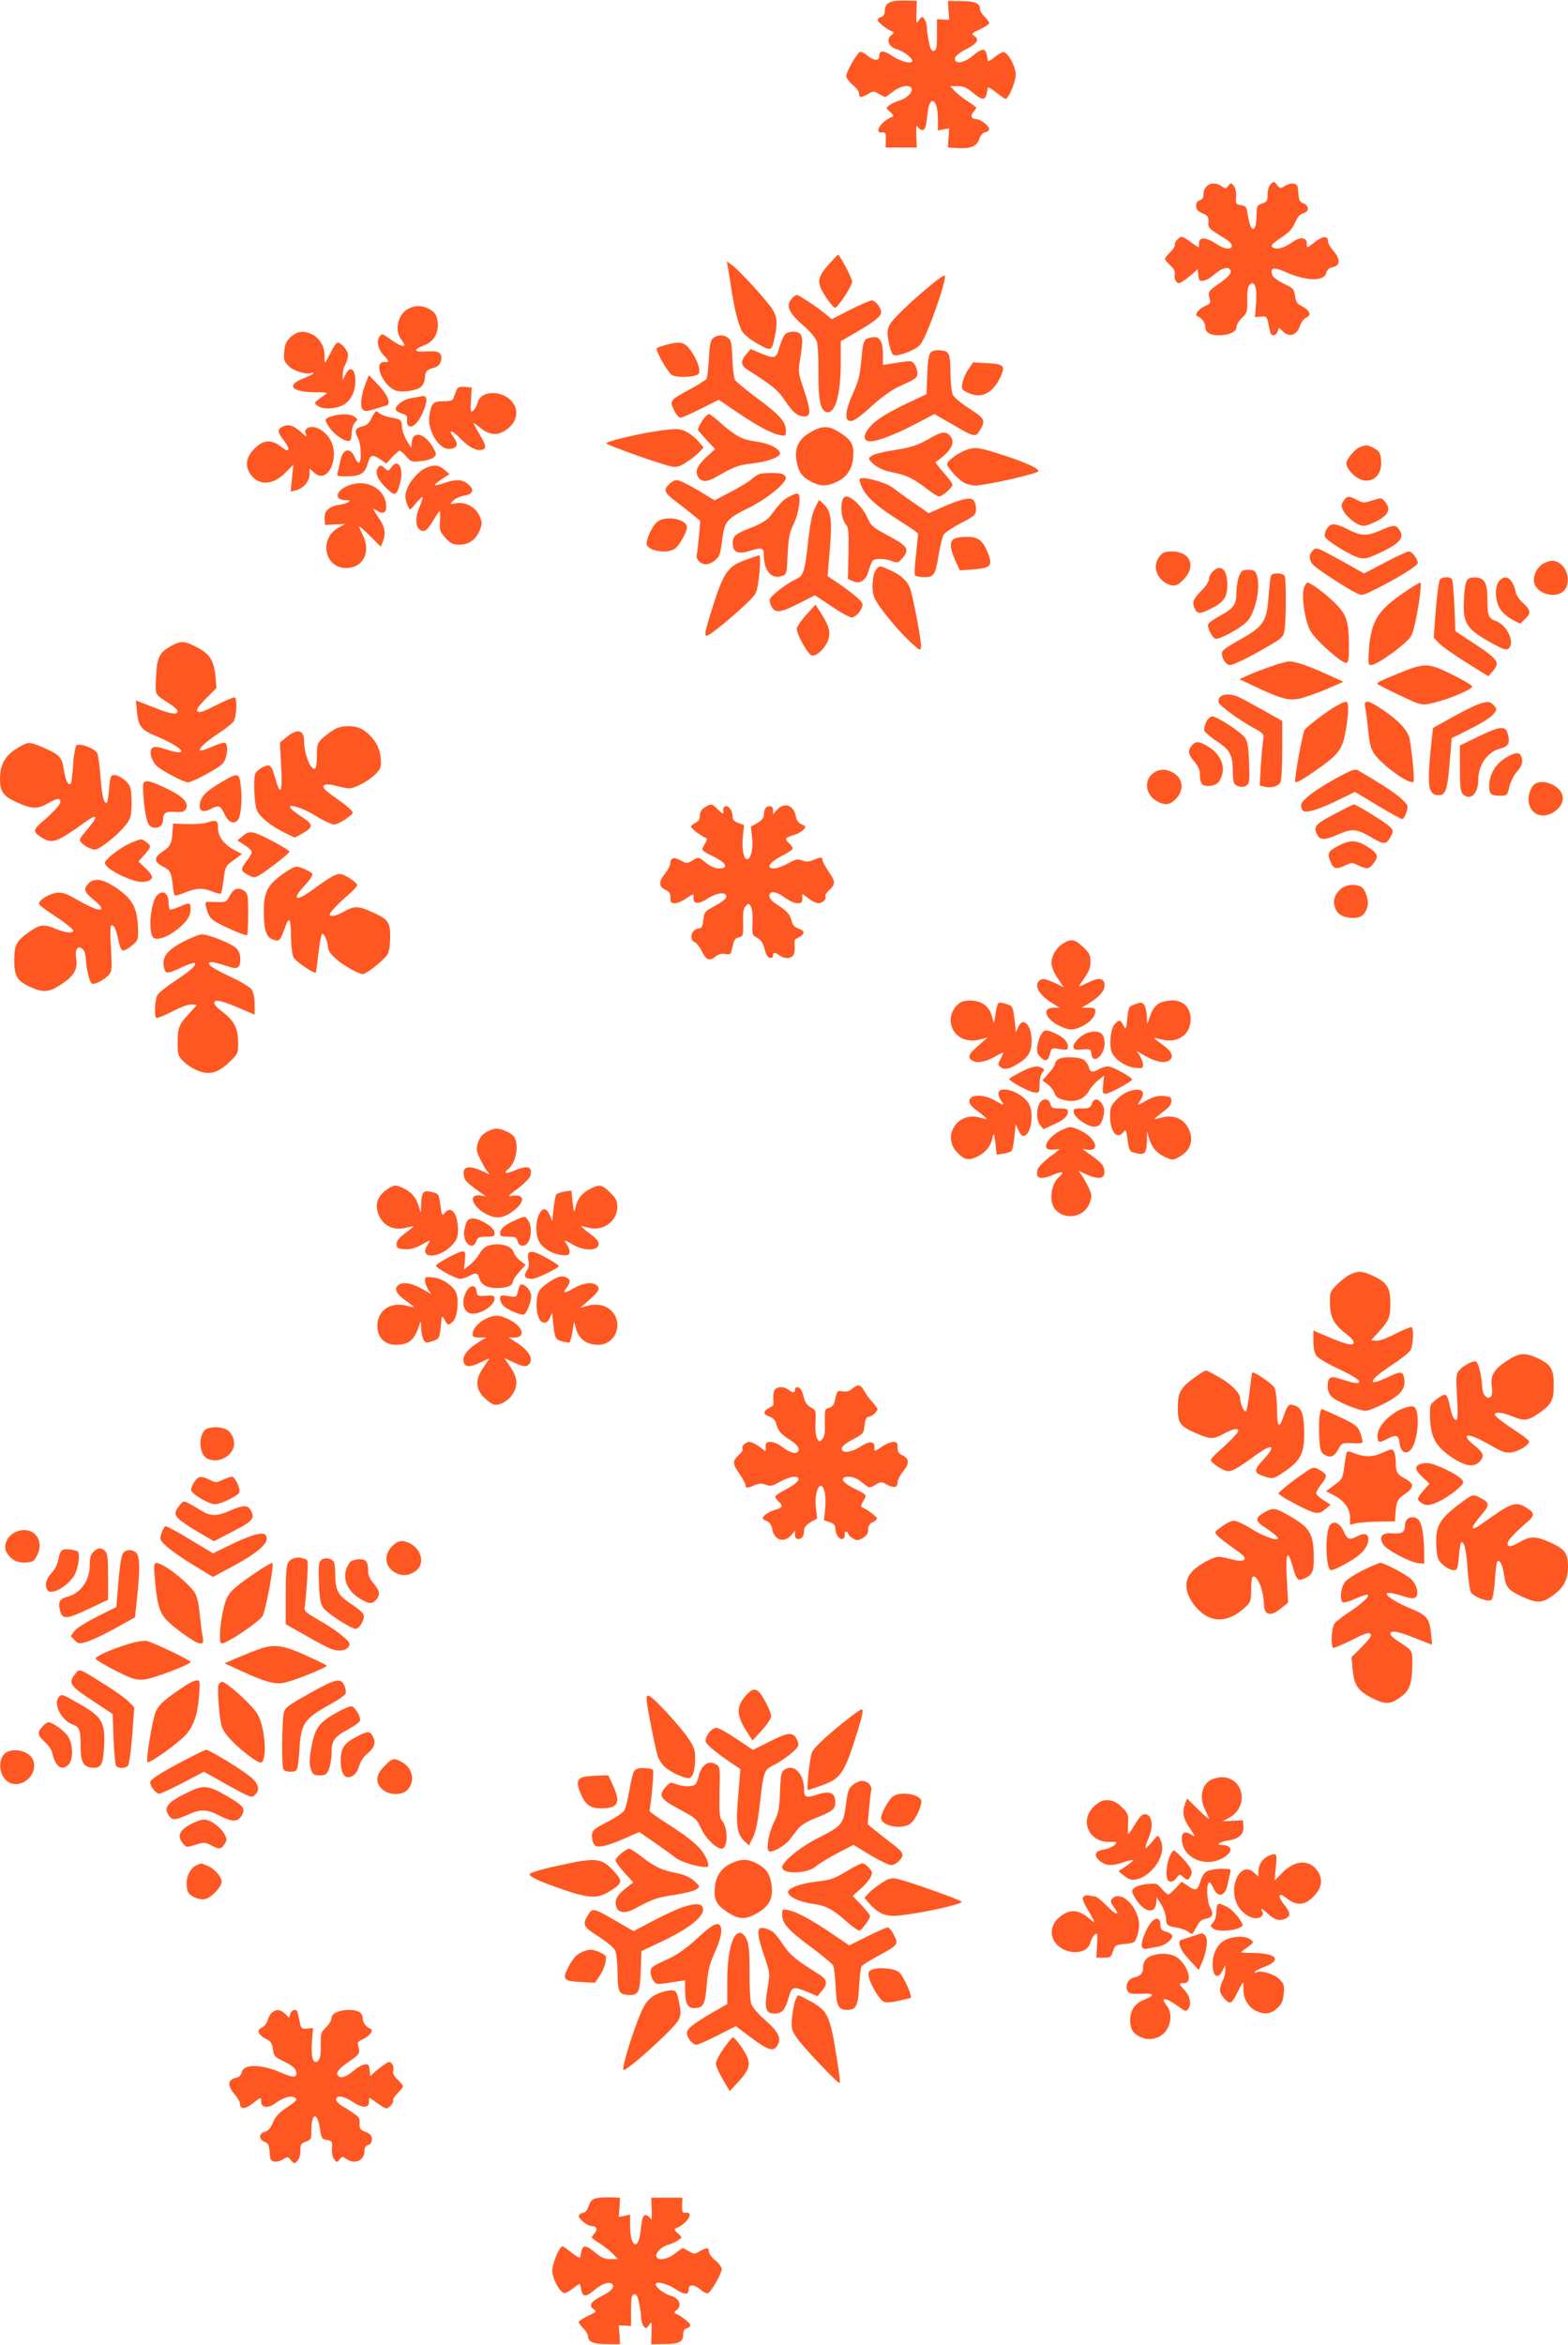 <?xml version="1.0" standalone="no"?>
<!DOCTYPE svg PUBLIC "-//W3C//DTD SVG 20010904//EN"
 "http://www.w3.org/TR/2001/REC-SVG-20010904/DTD/svg10.dtd">
<svg version="1.0" xmlns="http://www.w3.org/2000/svg"
 width="856pt" height="1280pt" viewBox="0 0 856 1280"
 preserveAspectRatio="xMidYMid meet">
<g transform="translate(0,1280) scale(0.1,-0.1)"
fill="#ff5722" stroke="none">
<path d="M4875 12793 c-32 -8 -45 -24 -45 -53 0 -20 -6 -29 -21 -33 -12 -3
-19 -12 -17 -19 4 -13 56 -52 81 -61 8 -3 6 -10 -7 -19 -31 -24 -14 -65 30
-77 36 -10 84 -46 84 -63 0 -20 -62 -5 -108 26 -50 33 -72 33 -72 -1 0 -26
-30 -25 -61 1 -17 15 -37 25 -43 23 -17 -5 -76 -108 -76 -132 0 -11 16 -32 35
-48 19 -15 35 -37 35 -47 0 -25 10 -25 49 -3 29 17 32 17 60 0 16 -9 31 -17
34 -17 2 0 21 14 42 30 38 30 88 40 100 20 12 -19 -22 -56 -62 -68 -21 -6 -47
-18 -58 -27 -20 -15 -20 -15 5 -36 16 -14 20 -23 13 -26 -60 -21 -107 -91 -57
-86 18 2 21 -3 20 -40 l-1 -42 85 0 85 0 -3 65 c-1 49 0 61 8 48 6 -10 17 -18
25 -18 16 0 20 15 29 95 12 102 56 76 56 -33 l0 -64 31 6 31 6 -4 -53 -3 -52
47 -3 c76 -5 111 9 124 49 8 22 19 35 33 37 11 2 21 10 21 17 0 18 -48 55 -71
55 -26 0 -33 19 -15 39 9 10 16 20 16 23 0 2 -21 19 -47 35 -27 17 -59 43 -72
57 l-24 26 40 0 c32 0 50 -8 83 -35 50 -42 68 -44 76 -7 3 15 6 30 7 34 1 4
22 -8 46 -27 24 -19 47 -35 50 -35 17 0 56 94 56 133 -1 43 -36 111 -63 122
-8 3 -30 -9 -50 -25 -20 -17 -38 -27 -39 -23 0 5 -4 20 -7 36 -8 36 -26 34
-76 -8 -41 -34 -83 -45 -95 -25 -10 16 13 39 66 65 54 28 66 49 39 68 -19 13
-17 15 30 37 28 13 50 28 50 34 0 6 -12 22 -25 35 -14 13 -25 31 -25 41 0 32
-28 44 -103 44 l-72 1 3 -52 4 -51 -34 1 -33 2 0 -85 c0 -71 -3 -85 -17 -88
-12 -2 -19 9 -27 48 -6 28 -11 63 -11 79 0 15 -6 35 -13 46 -13 17 -15 17 -30
-5 -15 -22 -16 -20 -14 41 l2 64 -55 2 c-30 0 -64 -1 -75 -4z"/>
<path d="M6937 11795 c-10 -10 -17 -32 -17 -56 0 -35 -3 -41 -30 -50 -28 -10
-30 -14 -30 -62 0 -98 -32 -103 -47 -7 -7 51 -10 55 -38 60 -28 5 -30 8 -27
45 2 25 -3 48 -12 60 -16 19 -16 19 -30 1 -14 -17 -16 -17 -38 -2 -46 32 -98
8 -98 -46 0 -17 -7 -27 -20 -31 -13 -3 -20 -14 -20 -31 0 -20 8 -29 34 -40 30
-12 34 -19 33 -47 -2 -34 -1 -35 95 -94 18 -11 33 -27 33 -35 0 -26 -39 -22
-87 10 -55 37 -93 37 -92 3 0 -13 -1 -23 -2 -23 -2 0 -24 14 -48 32 -45 31
-46 31 -66 13 -11 -10 -19 -24 -16 -31 2 -6 -9 -24 -25 -40 -16 -15 -29 -32
-29 -37 0 -5 13 -21 29 -36 22 -20 28 -34 24 -50 -3 -11 0 -28 7 -36 11 -14
16 -14 39 1 14 9 38 28 53 41 l27 25 3 -33 c3 -29 6 -34 27 -31 13 1 38 15 57
31 40 35 72 47 87 32 17 -17 -1 -40 -64 -83 -53 -36 -56 -43 -44 -83 5 -17 0
-24 -26 -35 -38 -17 -61 -50 -41 -57 23 -9 42 -34 42 -58 0 -29 26 -45 73 -45
56 0 97 19 97 44 0 12 13 35 30 51 28 27 30 33 29 98 -1 49 3 73 14 84 26 26
41 -18 34 -104 l-6 -74 32 3 c30 3 33 0 41 -37 4 -22 10 -46 12 -52 5 -21 32
-15 39 8 l7 21 24 -23 c34 -32 75 -17 90 31 6 19 21 39 33 45 35 16 23 42 -33
70 -14 7 -23 23 -26 50 -5 37 -9 42 -62 67 -34 17 -59 35 -63 49 -12 38 9 43
72 15 113 -51 212 -53 223 -6 3 14 15 27 25 29 52 9 57 41 15 91 -17 19 -30
42 -30 52 0 32 -28 31 -69 -1 -46 -37 -48 -37 -47 -8 1 31 -38 35 -75 8 -39
-29 -78 -43 -100 -36 -29 10 -23 19 37 59 41 27 60 48 74 81 13 31 27 46 45
51 33 8 33 41 1 54 -21 8 -25 17 -28 57 -3 41 -6 48 -26 51 -13 2 -34 -4 -48
-13 -24 -15 -26 -15 -43 6 -16 20 -18 20 -34 4z"/>
<path d="M4526 11359 c-53 -59 -63 -87 -46 -130 16 -37 67 -109 79 -109 14 0
94 121 93 143 0 18 -68 147 -77 147 -2 0 -24 -23 -49 -51z"/>
<path d="M3973 11344 c3 -16 11 -63 17 -104 20 -134 42 -219 64 -252 11 -17
50 -47 85 -66 72 -40 74 -39 91 41 16 76 12 111 -16 153 -36 53 -180 210 -216
236 l-30 21 5 -29z"/>
<path d="M5094 11254 c-115 -93 -223 -197 -238 -228 -13 -28 -14 -43 -4 -95 7
-36 18 -65 26 -69 24 -9 117 26 144 55 36 38 151 363 135 380 -3 2 -31 -17
-63 -43z"/>
<path d="M4334 11182 c-6 -4 -16 -17 -23 -29 -17 -32 5 -70 78 -133 35 -30 64
-66 70 -84 6 -17 10 -94 9 -171 -1 -156 13 -215 51 -215 44 0 71 107 71 274
l0 114 90 52 c100 59 130 84 130 106 0 25 -31 64 -51 64 -10 0 -63 -23 -118
-51 l-100 -51 -43 35 c-44 36 -138 97 -147 97 -4 0 -11 -4 -17 -8z"/>
<path d="M2228 11114 c-57 -30 -76 -119 -37 -168 39 -50 5 -45 -71 10 -33 24
-35 24 -48 7 -18 -24 -8 -71 23 -103 31 -32 31 -37 3 -36 -62 2 -10 -128 61
-155 36 -14 119 -1 142 22 10 10 19 32 19 48 0 32 12 45 52 55 31 7 48 48 31
75 -8 12 -24 15 -72 13 -72 -5 -79 8 -18 32 50 19 77 58 77 111 0 47 -13 71
-50 90 -36 19 -77 19 -112 -1z"/>
<path d="M1589 10962 c-26 -23 -33 -38 -37 -80 -4 -46 -2 -54 24 -80 28 -28
103 -50 125 -37 5 4 9 3 9 -2 0 -4 -24 -17 -53 -28 -98 -38 -66 -75 66 -76 60
0 69 -2 53 -12 -10 -7 -28 -20 -40 -29 -21 -18 -21 -18 -2 -33 27 -20 93 -19
136 3 43 21 70 72 70 133 0 70 -31 86 -57 29 l-12 -25 0 30 c0 17 6 41 14 55
8 14 14 37 15 51 0 25 -36 69 -57 69 -7 0 -24 -25 -38 -55 -15 -30 -29 -55
-31 -55 -1 0 -3 18 -2 39 0 49 -27 96 -68 116 -47 22 -80 18 -115 -13z"/>
<path d="M4286 10975 c-8 -8 -22 -40 -31 -70 -18 -64 -24 -65 -103 -33 l-54
23 -24 -28 c-35 -41 -31 -63 19 -93 121 -77 151 -101 187 -153 48 -72 71 -91
106 -94 42 -3 42 27 3 145 -32 95 -33 100 -21 168 15 89 15 123 0 138 -17 17
-64 15 -82 -3z"/>
<path d="M3895 10956 c-16 -12 -20 -31 -25 -112 -3 -55 -9 -104 -13 -111 -4
-7 -45 -33 -91 -58 -110 -59 -112 -63 -86 -114 11 -23 27 -41 34 -41 8 0 58
22 112 49 l98 49 100 -68 c111 -75 184 -114 234 -125 31 -6 32 -5 32 25 0 48
-32 84 -156 176 -62 46 -117 92 -122 101 -5 10 -12 62 -14 117 -3 82 -7 101
-23 112 -24 18 -56 18 -80 0z"/>
<path d="M4727 10948 c-13 -10 -19 -38 -25 -113 -7 -83 -15 -114 -45 -181 -39
-85 -47 -141 -23 -150 21 -8 49 10 133 87 42 38 102 81 132 95 100 46 106 49
109 72 2 13 -4 35 -13 49 -18 27 -12 27 -137 7 l-38 -6 0 50 c0 74 -13 102
-48 102 -15 0 -36 -6 -45 -12z"/>
<path d="M3633 10917 c-23 -7 -44 -14 -47 -17 -10 -11 60 -135 84 -148 29 -15
125 -11 142 6 16 16 -4 78 -42 130 -33 46 -55 51 -137 29z"/>
<path d="M5079 10874 c-9 -11 -15 -51 -17 -121 l-4 -104 -124 -59 c-81 -39
-139 -75 -169 -103 -46 -45 -58 -83 -29 -94 28 -11 136 27 252 88 l113 59 94
-54 c127 -74 130 -74 155 -34 32 53 27 64 -58 118 -44 28 -84 61 -90 75 -7 14
-12 63 -13 108 -1 119 -6 131 -55 135 -29 2 -45 -2 -55 -14z"/>
<path d="M5285 10782 c-14 -21 -28 -55 -31 -74 -6 -32 -4 -36 31 -52 71 -34
134 -3 175 83 30 66 22 74 -74 79 l-74 4 -27 -40z"/>
<path d="M1995 10705 c-25 -66 -31 -128 -13 -142 11 -9 25 -8 63 4 28 9 56 18
63 19 29 8 11 56 -41 111 l-53 55 -19 -47z"/>
<path d="M2491 10668 c-5 -13 -12 -31 -15 -40 -4 -14 -17 -18 -55 -18 -57 0
-66 -10 -77 -78 -12 -77 48 -182 106 -182 44 0 56 23 29 59 -37 51 -13 47 38
-6 46 -47 89 -68 120 -56 20 8 16 24 -21 86 -19 31 -32 57 -29 57 3 0 18 -11
35 -25 55 -46 105 -45 159 3 44 40 50 97 14 140 -54 64 -170 62 -187 -4 -4
-17 -15 -37 -24 -45 -15 -12 -16 -7 -13 56 l4 70 -37 3 c-32 3 -39 -1 -47 -20z"/>
<path d="M2290 10635 c-8 -2 -31 -6 -51 -9 -37 -7 -79 -38 -79 -60 0 -7 15
-17 33 -23 27 -8 32 -13 29 -36 -4 -40 25 -47 53 -14 29 32 59 111 52 132 -6
15 -9 16 -37 10z"/>
<path d="M2030 10521 c-15 -31 -28 -43 -51 -48 -39 -7 -47 -27 -25 -63 17 -31
22 -125 6 -135 -5 -3 -16 10 -24 30 -25 58 -67 45 -79 -25 -4 -19 -9 -45 -13
-57 -6 -22 -4 -23 47 -23 72 0 101 16 114 62 16 57 25 61 68 33 l36 -25 32 35
c18 19 36 35 41 35 5 0 21 -14 36 -31 25 -30 29 -31 80 -26 31 3 62 13 71 22
15 14 14 19 -5 53 -46 78 -110 94 -116 29 l-3 -32 -24 39 c-13 21 -25 54 -26
73 -3 42 -4 44 -61 54 -26 5 -55 16 -65 25 -16 15 -19 13 -39 -25z"/>
<path d="M1818 10530 c-48 -14 -50 -19 -19 -64 30 -43 92 -83 111 -71 6 3 10
22 10 42 0 21 8 45 17 56 17 18 17 19 -2 33 -20 15 -74 17 -117 4z"/>
<path d="M3848 10523 c-16 -19 -38 -58 -38 -68 0 -3 21 -28 47 -56 l47 -50
-46 -42 c-50 -47 -64 -77 -49 -106 18 -33 47 -35 99 -5 97 56 124 66 195 74
90 10 159 36 155 58 -5 26 -63 53 -135 63 -74 10 -109 30 -193 104 -28 25 -54
45 -59 45 -4 0 -15 -8 -23 -17z"/>
<path d="M1538 10469 c-25 -14 -22 -31 12 -74 16 -20 27 -41 24 -46 -7 -12 -5
-12 -44 16 -51 38 -94 34 -141 -14 -49 -48 -54 -102 -14 -149 46 -55 121 -47
186 21 l41 41 -8 -73 -7 -74 29 7 c40 9 74 50 74 88 l0 31 24 -22 c75 -71 147
85 86 184 -33 54 -99 82 -128 53 -8 -8 -8 -16 0 -32 7 -14 -4 -8 -30 17 -42
37 -72 45 -104 26z"/>
<path d="M4425 10441 c-70 -40 -92 -91 -73 -174 11 -49 30 -72 80 -98 47 -24
82 -24 134 0 56 25 87 71 92 137 5 66 -10 93 -76 135 -58 36 -94 37 -157 0z"/>
<path d="M3630 10453 c-104 -11 -320 -60 -320 -73 0 -9 317 -121 360 -127 27
-4 45 2 80 26 25 16 56 41 68 54 l23 25 -30 35 c-17 19 -46 42 -65 51 -33 16
-45 17 -116 9z"/>
<path d="M5090 10415 c-82 -47 -114 -57 -210 -72 -52 -8 -106 -21 -118 -29
-23 -15 -23 -16 -5 -36 26 -28 65 -47 124 -58 66 -13 108 -33 176 -86 31 -24
62 -44 69 -44 17 0 74 49 74 64 0 7 -23 38 -51 69 -28 31 -46 57 -41 57 5 0
27 17 50 38 45 42 54 78 26 106 -22 22 -42 20 -94 -9z"/>
<path d="M7424 10360 c-28 -11 -74 -67 -74 -89 0 -27 39 -72 76 -87 60 -25
114 16 114 87 0 51 -8 67 -41 84 -31 17 -44 18 -75 5z"/>
<path d="M5277 10345 c-44 -15 -107 -61 -107 -78 1 -17 53 -76 87 -98 16 -11
46 -19 68 -19 59 1 338 64 343 78 5 15 -69 48 -198 90 -123 40 -147 43 -193
27z"/>
<path d="M2136 10249 c-15 -21 -16 -22 -34 -6 -24 22 -29 21 -42 -3 -14 -25 5
-62 54 -109 42 -41 53 -36 71 36 20 80 -12 134 -49 82z"/>
<path d="M2325 10246 c-40 -17 -90 -75 -105 -120 -9 -27 -9 -44 0 -71 6 -19
15 -35 18 -35 4 0 20 16 35 36 16 19 31 33 34 31 2 -3 -6 -28 -18 -57 -27 -63
-19 -123 18 -128 16 -2 28 9 55 52 18 31 35 56 38 56 3 0 3 -24 2 -54 -3 -50
-1 -57 30 -92 29 -31 41 -37 74 -37 50 0 87 24 108 68 21 43 20 63 -4 103 -25
41 -77 64 -122 55 -33 -6 -33 -6 -15 14 10 11 36 23 58 27 52 8 61 32 25 63
-32 27 -65 29 -130 7 -26 -9 -49 -14 -52 -12 -2 3 15 18 38 33 l42 28 -28 23
c-30 27 -57 29 -101 10z"/>
<path d="M4147 10213 c-10 -3 -29 -15 -43 -28 -14 -13 -66 -44 -115 -70 l-88
-46 -92 56 c-51 30 -102 55 -114 55 -12 0 -32 -11 -45 -25 -29 -31 -23 -45 41
-93 24 -18 64 -49 88 -69 l44 -36 -7 -81 c-4 -45 -9 -90 -12 -102 -7 -26 19
-54 51 -54 13 0 36 10 50 23 23 19 28 35 37 107 13 105 23 117 147 179 96 47
201 132 201 163 0 8 -10 18 -22 22 -26 6 -94 6 -121 -1z"/>
<path d="M4695 10168 c22 -71 73 -120 223 -215 51 -32 93 -61 94 -66 0 -4 -5
-54 -11 -112 -7 -57 -10 -109 -6 -114 3 -6 26 -11 50 -11 55 0 61 10 80 126 8
47 20 96 28 107 8 12 50 40 93 62 66 34 80 44 82 67 2 15 -2 37 -8 49 -10 18
-18 20 -51 15 -21 -3 -75 -22 -119 -42 l-80 -35 -88 61 c-48 33 -98 70 -112
81 -27 20 -117 49 -158 49 -20 0 -22 -4 -17 -22z"/>
<path d="M1933 10159 c-90 -18 -125 -88 -45 -89 39 0 15 -17 -34 -25 -58 -8
-86 -35 -82 -78 l3 -32 55 3 55 2 -36 -19 c-109 -60 -79 -221 40 -221 94 0
138 87 91 180 -11 22 -20 43 -20 47 0 4 27 -19 60 -52 l59 -59 11 28 c18 48
11 82 -26 135 -32 48 -33 51 -10 36 40 -27 60 -13 53 37 -10 75 -92 125 -174
107z"/>
<path d="M4309 10090 c-34 -18 -46 -30 -106 -109 -14 -18 -48 -39 -90 -56
-100 -39 -113 -50 -113 -90 0 -51 31 -63 99 -40 58 19 71 15 71 -23 0 -87 42
-136 98 -116 27 9 27 11 32 119 5 94 10 119 34 168 29 60 41 157 21 163 -5 2
-26 -6 -46 -16z"/>
<path d="M4596 10057 c-8 -43 2 -97 23 -121 13 -15 15 -41 13 -157 l-3 -139
25 -11 c40 -19 72 1 87 53 7 24 17 49 22 56 12 15 61 16 105 0 32 -12 35 -11
59 16 40 47 29 65 -76 121 -87 47 -95 53 -116 100 -23 54 -84 115 -114 115
-13 0 -21 -10 -25 -33z"/>
<path d="M7335 10066 c-15 -22 -15 -27 -1 -54 20 -38 78 -82 110 -82 14 0 49
13 78 29 60 33 71 62 40 102 -20 23 -20 23 -69 8 -47 -15 -52 -15 -84 2 -45
24 -56 23 -74 -5z"/>
<path d="M4450 10029 c-16 -30 -26 -81 -37 -173 -20 -183 -25 -197 -71 -219
-56 -27 -136 -90 -140 -110 -2 -10 4 -29 13 -43 21 -32 50 -27 157 28 l77 39
90 -60 c50 -34 99 -61 110 -61 25 0 63 48 59 74 -3 18 -69 72 -167 136 l-23
16 12 144 c14 162 7 210 -34 249 l-25 23 -21 -43z"/>
<path d="M3591 9954 c-26 -18 -60 -87 -61 -121 0 -40 118 -60 158 -25 24 20
62 90 62 114 0 44 -110 66 -159 32z"/>
<path d="M7244 9915 c-8 -13 -14 -32 -12 -42 4 -22 148 -110 194 -119 25 -5
49 1 99 25 121 56 146 87 111 134 -18 23 -33 22 -100 -8 -73 -32 -104 -32
-176 5 -72 36 -95 37 -116 5z"/>
<path d="M5208 9859 c-25 -14 -22 -54 7 -118 l25 -54 71 5 c96 7 109 20 84 85
-28 73 -54 93 -117 93 -29 0 -61 -5 -70 -11z"/>
<path d="M7166 9795 c-23 -23 -20 -58 7 -82 29 -27 182 -126 228 -148 35 -17
36 -17 110 20 120 60 229 128 229 142 0 23 -31 63 -49 63 -9 0 -67 -27 -130
-60 l-114 -60 -116 65 c-143 79 -145 80 -165 60z"/>
<path d="M6331 9764 c-40 -50 -21 -118 40 -150 38 -19 60 -12 98 32 61 69 25
144 -70 144 -39 0 -51 -4 -68 -26z"/>
<path d="M4070 9744 c-101 -37 -121 -68 -191 -293 -29 -95 -34 -121 -22 -121
24 0 249 194 268 231 17 32 33 210 19 208 -5 0 -38 -12 -74 -25z"/>
<path d="M8431 9727 c-40 -19 -65 -72 -55 -110 19 -66 134 -88 170 -31 24 35
13 102 -21 131 -29 26 -58 29 -94 10z"/>
<path d="M4786 9695 c-23 -23 -31 -114 -13 -156 19 -46 120 -171 193 -239 57
-53 59 -54 62 -30 3 26 -40 258 -59 316 -13 41 -53 78 -112 103 -58 25 -52 24
-71 6z"/>
<path d="M6620 9680 c-11 -11 -20 -29 -20 -41 0 -12 -16 -37 -35 -56 -48 -48
-57 -67 -46 -96 15 -39 28 -41 86 -12 76 37 95 64 95 136 0 82 -36 113 -80 69z"/>
<path d="M6764 9655 c-7 -19 -14 -58 -14 -87 0 -67 -15 -89 -90 -129 -32 -17
-61 -38 -64 -46 -7 -17 20 -72 39 -79 18 -7 130 52 170 91 48 45 80 195 55
259 -8 21 -16 26 -45 26 -32 0 -38 -4 -51 -35z"/>
<path d="M6936 9648 c-3 -13 -7 -61 -11 -107 -9 -136 -28 -162 -170 -240 -42
-23 -79 -49 -82 -57 -10 -27 17 -74 43 -74 13 0 84 33 157 74 127 72 132 76
139 113 9 48 10 276 2 297 -4 10 -18 16 -40 16 -27 0 -35 -5 -38 -22z"/>
<path d="M7861 9637 c-6 -8 -16 -82 -23 -166 l-11 -152 29 -30 c16 -17 83 -64
149 -105 l120 -75 23 26 c43 51 33 65 -112 160 l-91 60 -5 135 c-3 74 -9 141
-13 148 -11 16 -52 15 -66 -1z"/>
<path d="M8010 9635 c-9 -10 -16 -51 -18 -104 -7 -136 12 -165 161 -246 55
-30 70 -35 82 -25 38 31 -7 128 -69 151 -40 14 -46 29 -46 119 0 86 -15 114
-61 118 -24 2 -40 -2 -49 -13z"/>
<path d="M8185 9630 c-26 -29 -24 -108 4 -153 11 -19 41 -45 65 -58 l45 -23
25 24 c35 32 33 50 -8 87 -19 17 -38 43 -41 59 -16 76 -54 104 -90 64z"/>
<path d="M7119 9593 c-16 -43 5 -186 36 -239 30 -51 172 -176 194 -172 13 3
16 20 15 98 -1 132 -13 167 -79 231 -54 53 -130 109 -147 109 -5 0 -13 -12
-19 -27z"/>
<path d="M7662 9564 c-141 -96 -177 -155 -189 -311 -5 -73 -4 -83 11 -83 35 0
200 120 221 161 23 44 63 289 48 289 -5 0 -46 -25 -91 -56z"/>
<path d="M4401 9444 c-29 -32 -51 -65 -51 -77 1 -34 62 -141 83 -145 25 -5 74
43 88 85 14 43 6 74 -36 141 l-33 52 -51 -56z"/>
<path d="M941 9278 c-71 -38 -84 -63 -89 -172 -5 -104 -11 -92 77 -149 19 -12
36 -28 39 -34 8 -27 -30 -23 -126 15 l-100 39 5 -56 c9 -88 21 -104 113 -142
140 -59 180 -111 53 -71 -52 17 -70 19 -81 10 -19 -16 -8 -65 21 -96 21 -24
150 -92 172 -92 26 0 174 80 193 105 23 30 30 99 11 110 -6 4 -37 -5 -70 -20
-34 -15 -63 -24 -66 -21 -10 10 30 47 99 93 37 24 74 53 83 65 16 23 21 123 7
132 -4 2 -49 -16 -100 -42 -70 -36 -94 -44 -103 -35 -9 9 1 25 45 70 l58 58
-6 64 c-7 81 -30 120 -91 153 -75 40 -94 42 -144 16z"/>
<path d="M6945 9165 c-38 -13 -95 -34 -125 -48 l-54 -24 89 -42 c141 -66 179
-76 240 -64 28 6 93 29 145 51 l94 41 -80 36 c-103 48 -181 75 -213 75 -14 0
-57 -11 -96 -25z"/>
<path d="M7636 9125 c-108 -44 -123 -52 -115 -59 10 -9 177 -90 212 -102 34
-12 48 -12 101 2 87 22 208 74 203 88 -1 6 -50 35 -107 63 -132 66 -151 67
-294 8z"/>
<path d="M6660 8995 c-7 -8 -10 -21 -7 -30 8 -19 113 -96 189 -137 58 -32 59
-34 54 -68 -4 -19 -9 -83 -13 -141 l-6 -106 27 -7 c35 -9 74 2 86 24 6 10 10
90 10 177 l0 158 -108 61 c-59 33 -120 66 -135 72 -38 16 -82 15 -97 -3z"/>
<path d="M7292 8945 c-46 -26 -151 -105 -169 -127 -10 -12 -53 -241 -53 -282
0 -12 19 -4 78 35 164 111 182 134 201 256 15 95 14 143 -1 143 -7 0 -32 -11
-56 -25z"/>
<path d="M7454 8933 c4 -21 11 -78 16 -126 6 -65 15 -97 31 -120 44 -64 197
-173 215 -154 9 8 -13 218 -25 250 -5 13 -21 38 -37 56 -36 43 -162 131 -187
131 -17 0 -19 -5 -13 -37z"/>
<path d="M8065 8954 c-22 -8 -86 -40 -141 -71 l-101 -56 -12 -112 c-21 -211
-13 -255 44 -255 37 0 47 31 59 178 l11 133 104 52 c60 30 113 64 124 79 20
27 20 28 2 48 -21 23 -35 24 -90 4z"/>
<path d="M6585 8860 c-9 -17 -13 -39 -10 -48 3 -9 34 -36 70 -59 71 -47 85
-74 85 -168 0 -27 4 -55 8 -61 12 -18 43 -24 64 -13 19 10 20 19 17 124 -4 96
-7 118 -25 142 -24 31 -150 112 -176 113 -10 0 -25 -14 -33 -30z"/>
<path d="M1829 8821 c-19 -11 -50 -33 -67 -49 -30 -28 -32 -35 -32 -95 0 -36
-4 -68 -9 -71 -23 -15 -60 74 -61 149 -1 64 -38 71 -100 18 l-32 -26 7 -129
c8 -143 -3 -168 -31 -70 -23 79 -28 84 -70 65 -18 -9 -37 -26 -41 -37 -10 -30
-5 -155 8 -194 12 -37 75 -89 155 -128 l53 -26 43 24 c59 32 59 49 -1 87 -27
18 -55 39 -63 48 -26 32 63 6 139 -42 40 -25 84 -45 97 -45 13 0 42 14 65 31
42 30 43 31 24 51 -10 11 -43 37 -73 58 -31 21 -62 45 -69 54 -20 24 12 32 68
16 25 -7 56 -13 68 -13 33 1 108 42 144 79 29 30 31 36 27 88 -5 59 -34 107
-90 149 -38 28 -114 32 -159 8z"/>
<path d="M8073 8781 l-103 -50 0 -125 c0 -100 3 -128 16 -140 39 -40 84 1 84
75 0 85 50 156 122 174 41 10 52 29 41 72 -12 54 -38 53 -160 -6z"/>
<path d="M125 8734 c-92 -48 -125 -97 -125 -186 0 -70 18 -94 96 -129 78 -35
109 -36 165 -4 51 29 69 31 69 9 0 -16 -40 -59 -108 -117 -41 -35 -40 -50 2
-76 62 -39 82 -32 245 85 66 47 68 28 6 -45 -43 -50 -45 -55 -30 -71 9 -10 30
-24 46 -30 26 -11 33 -10 67 12 70 47 140 118 152 154 7 20 10 67 8 106 -3 64
-7 73 -36 99 -18 16 -43 29 -56 29 -21 0 -24 -5 -30 -72 -3 -39 -9 -74 -11
-77 -16 -16 -29 33 -36 133 -4 64 -13 124 -18 135 -15 27 -98 58 -114 42 -6
-6 -15 -55 -18 -107 -3 -52 -9 -97 -13 -101 -13 -14 -29 18 -37 73 -9 67 -23
84 -97 117 -83 37 -94 38 -127 21z"/>
<path d="M6507 8732 c-24 -27 -21 -50 13 -89 17 -19 30 -45 30 -61 0 -55 10
-72 42 -72 43 0 65 15 78 56 19 55 -9 117 -68 155 -53 34 -73 36 -95 11z"/>
<path d="M8235 8673 c-66 -35 -105 -95 -105 -162 0 -45 8 -53 55 -54 42 -1 44
1 56 54 6 23 23 57 39 76 30 33 36 56 24 87 -8 20 -30 20 -69 -1z"/>
<path d="M7290 8550 c-58 -32 -125 -75 -149 -97 -36 -32 -43 -42 -36 -62 6
-21 12 -23 47 -18 23 3 87 28 143 55 l102 50 123 -74 c67 -41 128 -74 135 -74
6 0 17 17 23 37 11 35 10 38 -26 72 -31 30 -117 86 -237 156 -17 10 -35 4
-125 -45z"/>
<path d="M6320 8593 c-78 -29 -78 -128 1 -169 42 -21 68 -17 100 17 46 50 37
114 -21 144 -30 15 -53 18 -80 8z"/>
<path d="M1219 8537 c-96 -54 -129 -90 -129 -137 0 -28 22 -35 59 -16 45 24
55 20 76 -26 21 -44 46 -58 70 -38 19 16 29 106 20 185 -8 77 -14 80 -96 32z"/>
<path d="M783 8524 c-7 -19 4 -145 18 -196 7 -28 16 -39 34 -44 30 -8 55 10
55 40 0 39 14 48 65 45 37 -3 50 0 59 14 20 31 -12 68 -94 108 -95 47 -128 55
-137 33z"/>
<path d="M8366 8508 c-33 -51 -27 -114 12 -144 65 -50 183 36 147 107 -31 59
-130 82 -159 37z"/>
<path d="M3855 8398 c-26 -15 -35 -28 -35 -56 0 -14 -9 -27 -25 -34 -14 -6
-24 -16 -22 -22 4 -11 58 -51 80 -59 9 -3 7 -13 -6 -35 -20 -36 -25 -30 63
-75 57 -30 66 -57 17 -57 -23 0 -47 10 -72 30 -44 35 -39 34 -76 13 -28 -17
-31 -17 -63 1 -38 20 -56 15 -56 -15 0 -11 -14 -38 -31 -59 -35 -43 -33 -70 6
-88 19 -9 25 -19 25 -42 0 -25 4 -30 24 -30 13 0 40 11 60 25 45 30 43 30 42
3 -1 -33 29 -34 76 -3 50 33 103 39 103 12 0 -12 -20 -29 -60 -50 -58 -31 -60
-34 -65 -77 -4 -37 -9 -46 -28 -48 -40 -6 -52 -62 -17 -76 8 -3 24 -23 35 -46
26 -51 42 -58 76 -31 18 14 34 18 54 14 26 -5 30 -2 35 23 13 57 16 62 39 68
23 6 24 10 23 81 -2 57 2 78 15 91 15 15 17 15 28 -6 7 -12 10 -50 8 -87 -3
-64 -2 -67 26 -82 22 -12 32 -29 40 -61 7 -29 17 -46 29 -48 10 -2 17 3 17 12
0 20 11 20 36 1 24 -18 58 -19 73 -1 7 8 11 30 9 50 -1 19 0 37 2 38 3 2 14 8
24 14 31 17 30 34 -3 45 -21 7 -33 20 -38 37 -9 40 -26 60 -77 92 -30 19 -46
37 -46 50 0 30 39 26 86 -10 21 -16 51 -30 67 -30 23 0 27 4 27 26 l0 26 34
-26 c19 -14 43 -26 54 -26 22 0 47 25 38 38 -3 5 4 18 15 28 41 37 42 50 4
105 -19 28 -35 57 -35 65 0 17 -9 18 -50 0 -25 -10 -39 -11 -62 -2 -25 9 -35
7 -77 -17 -27 -15 -61 -27 -76 -27 -45 0 -26 32 40 67 33 17 61 35 62 40 2 5
-6 18 -17 28 -28 26 -25 33 20 46 22 7 47 20 56 30 15 17 15 19 -10 30 -18 8
-28 23 -32 46 -12 62 -67 77 -106 29 l-18 -21 0 23 c0 15 -6 22 -19 22 -20 0
-31 -18 -31 -51 0 -12 -14 -28 -35 -41 l-36 -20 7 -59 c7 -58 -7 -119 -27
-119 -19 0 -30 56 -24 121 l7 66 -31 11 c-22 8 -31 17 -31 32 0 30 -18 60 -35
60 -14 0 -19 -12 -16 -32 2 -14 -7 -9 -33 17 -28 28 -33 29 -61 13z"/>
<path d="M7285 8357 c-105 -55 -118 -70 -94 -113 16 -31 42 -30 113 1 76 34
102 32 182 -15 73 -43 82 -42 109 10 13 25 12 29 -13 52 -25 24 -180 118 -192
118 -3 -1 -50 -24 -105 -53z"/>
<path d="M1125 8309 c-16 -5 -64 -8 -105 -7 l-75 3 -3 -40 c-4 -69 -11 -84
-52 -111 -51 -34 -51 -58 0 -84 41 -21 45 -29 54 -108 2 -24 7 -46 10 -49 3
-3 29 4 57 16 62 25 95 26 149 5 23 -9 43 -14 46 -11 3 3 9 35 14 70 9 78 11
80 62 117 l39 29 -39 20 c-58 30 -92 74 -92 122 0 43 -8 46 -65 28z"/>
<path d="M1325 8237 l-29 -24 37 -24 c20 -13 39 -29 41 -36 3 -6 -8 -28 -25
-49 -37 -47 -37 -57 4 -79 29 -15 37 -16 58 -5 38 21 169 122 169 131 0 12
-161 98 -197 105 -23 4 -36 0 -58 -19z"/>
<path d="M730 8206 c-41 -14 -116 -64 -144 -95 -18 -20 -18 -22 -1 -41 22 -25
111 -69 161 -80 42 -10 84 2 84 24 0 8 -17 30 -37 49 l-37 35 32 36 c38 44 39
50 10 70 -26 19 -23 19 -68 2z"/>
<path d="M7307 8184 c-58 -30 -63 -41 -43 -88 17 -40 30 -43 81 -19 33 16 37
16 70 0 49 -23 60 -22 85 13 28 39 22 52 -37 90 -58 36 -93 37 -156 4z"/>
<path d="M1565 8044 c-102 -68 -125 -108 -125 -216 0 -102 13 -144 50 -156 35
-13 40 -7 66 66 23 66 32 50 33 -60 1 -42 6 -88 13 -102 9 -22 115 -94 122
-84 2 2 8 48 14 102 6 54 15 103 20 108 9 9 32 -40 32 -69 0 -30 43 -74 111
-114 38 -23 76 -39 84 -35 33 12 122 87 133 111 7 14 12 56 12 94 0 80 -12 95
-103 135 -72 32 -94 32 -148 1 -45 -25 -79 -32 -79 -16 0 11 47 60 108 113 23
20 42 41 42 47 0 15 -71 61 -95 61 -23 0 -58 -20 -145 -84 -98 -72 -122 -59
-44 24 26 28 43 54 39 61 -8 12 -67 39 -87 39 -8 0 -31 -12 -53 -26z"/>
<path d="M482 7977 c-28 -30 -23 -46 35 -93 28 -23 41 -40 35 -46 -11 -11 -56
8 -152 63 -43 24 -63 30 -92 26 -42 -6 -101 -43 -95 -61 2 -6 26 -25 53 -43
80 -52 134 -93 134 -103 0 -16 -45 -11 -95 10 -64 27 -85 25 -141 -13 -74 -51
-86 -73 -86 -155 -1 -88 15 -115 85 -148 74 -34 104 -31 175 16 67 45 87 80
78 137 -8 48 6 73 31 57 11 -7 19 -26 21 -50 5 -78 23 -144 38 -144 22 0 66
25 88 49 17 19 18 31 12 146 -5 83 -4 125 3 125 15 0 24 -20 37 -80 6 -33 16
-56 25 -58 8 -1 30 11 49 27 35 29 35 30 33 101 -3 102 -30 152 -111 209 -79
54 -127 63 -160 28z"/>
<path d="M7317 7946 c-33 -30 -43 -68 -27 -105 14 -34 47 -51 99 -51 42 0 65
19 76 62 9 34 -11 95 -35 108 -34 18 -85 12 -113 -14z"/>
<path d="M1255 7912 c-20 -37 -21 -37 -79 -35 -57 2 -58 2 -52 -22 17 -69 24
-75 122 -121 53 -24 99 -42 103 -38 3 3 6 55 6 116 0 97 -2 111 -19 124 -34
24 -59 17 -81 -24z"/>
<path d="M857 7913 c-37 -41 -50 -213 -17 -233 29 -18 118 27 169 86 22 24 31
45 31 69 0 41 -3 41 -61 16 -24 -11 -47 -17 -51 -15 -4 3 -8 20 -8 38 0 52
-32 72 -63 39z"/>
<path d="M996 7658 c-86 -46 -113 -83 -101 -139 8 -36 18 -36 96 1 34 16 66
27 71 24 15 -9 -20 -41 -108 -99 -46 -30 -89 -65 -95 -77 -13 -24 -18 -113 -6
-124 3 -3 42 12 87 35 51 26 91 41 108 39 l27 -3 -41 -45 c-58 -63 -64 -79
-64 -160 0 -68 2 -74 33 -104 17 -18 54 -41 80 -51 63 -24 109 -10 171 50 42
40 46 48 46 92 0 95 -18 130 -99 191 -17 13 -31 30 -31 39 0 21 40 12 141 -31
l79 -34 0 57 c0 36 -6 65 -16 80 -9 13 -58 43 -108 66 -102 48 -135 70 -123
81 7 7 32 2 113 -24 42 -13 56 -2 56 43 0 26 -7 44 -23 60 -29 27 -149 75
-187 75 -15 0 -62 -19 -106 -42z"/>
<path d="M5803 7650 c-37 -22 -63 -67 -63 -108 0 -17 14 -51 33 -80 l34 -50
-55 26 c-40 18 -59 22 -71 15 -40 -25 -16 -77 57 -124 l46 -29 -32 0 c-66 0
-46 -62 31 -99 54 -26 77 -26 127 -1 42 21 70 54 70 82 0 14 -8 18 -37 18
l-38 0 35 21 c58 35 90 70 90 100 0 41 -31 46 -91 16 -27 -13 -49 -23 -49 -21
0 2 14 23 31 48 24 33 32 55 32 87 0 37 -6 48 -41 81 -47 43 -64 46 -109 18z"/>
<path d="M5234 7322 c-51 -41 -59 -113 -18 -161 30 -36 81 -49 137 -34 l39 11
-51 -45 c-55 -48 -62 -66 -30 -83 26 -15 73 -5 128 27 24 14 42 21 39 17 -2
-5 -10 -22 -18 -38 -13 -25 -12 -29 3 -41 22 -16 50 -9 99 22 50 31 69 62 70
117 1 91 -47 142 -74 79 l-12 -28 -3 30 c-12 112 -12 113 -48 125 -19 6 -39 9
-44 6 -5 -4 -13 -32 -17 -64 -7 -50 -8 -53 -14 -27 -10 47 -28 73 -60 90 -39
20 -100 19 -126 -3z"/>
<path d="M6330 7325 c-26 -14 -41 -36 -58 -90 -10 -29 -10 -28 -11 16 -1 25
-7 53 -14 63 -12 17 -17 17 -50 5 -35 -12 -36 -14 -43 -77 -6 -64 -7 -65 -21
-39 -16 32 -24 33 -48 7 -22 -24 -31 -113 -16 -152 15 -39 74 -80 126 -86 41
-4 45 -3 45 17 0 12 -8 34 -17 48 l-18 27 45 -26 c58 -34 109 -44 134 -25 27
20 14 48 -39 86 -25 18 -45 34 -45 35 0 2 17 -1 38 -7 90 -24 162 25 162 110
0 63 -40 103 -102 103 -24 -1 -54 -7 -68 -15z"/>
<path d="M5685 7156 c-9 -14 -19 -43 -22 -64 -4 -32 -1 -44 16 -61 28 -28 43
-23 53 18 9 32 10 32 53 25 41 -6 45 -4 45 14 0 24 -20 47 -58 66 -56 28 -70
29 -87 2z"/>
<path d="M5925 7158 c-36 -20 -65 -51 -65 -70 0 -16 7 -19 48 -16 45 3 47 2
50 -24 7 -62 72 -10 72 57 0 44 -17 65 -53 65 -18 0 -41 -6 -52 -12z"/>
<path d="M5778 7019 c-10 -5 -18 -17 -18 -24 0 -8 -16 -32 -35 -53 l-34 -39
29 -22 c16 -12 32 -32 36 -46 4 -15 17 -28 36 -34 66 -23 125 -6 152 44 11 19
34 46 51 59 l32 25 -5 -50 c-4 -42 -2 -49 13 -49 21 0 145 67 145 78 0 13
-108 72 -132 72 -12 -1 -34 -7 -48 -15 -36 -21 -49 -18 -56 10 -3 14 -16 32
-27 40 -24 17 -113 20 -139 4z"/>
<path d="M5571 6948 c-33 -17 -61 -34 -61 -37 0 -13 111 -72 138 -74 26 -2 27
0 27 44 0 25 6 54 14 63 13 15 13 19 0 27 -25 15 -55 10 -118 -23z"/>
<path d="M5468 6852 c-22 -4 -23 -30 -2 -60 19 -28 17 -28 -39 4 -60 33 -130
31 -135 -3 -2 -16 9 -31 47 -59 28 -21 49 -39 48 -41 -2 -1 -20 2 -41 8 -116
32 -203 -97 -125 -186 41 -46 67 -52 118 -26 45 24 70 55 80 104 7 28 8 25 15
-32 l7 -63 36 5 c20 4 40 10 45 15 5 5 12 40 16 78 l7 69 14 -32 c7 -18 20
-33 27 -33 39 0 61 106 34 169 -19 46 -106 94 -152 83z"/>
<path d="M6164 6844 c-21 -7 -54 -29 -71 -48 -28 -30 -33 -43 -33 -85 0 -86
37 -134 71 -92 16 19 17 17 25 -42 9 -61 9 -62 47 -71 47 -12 56 -1 58 69 l1
50 10 -35 c15 -52 42 -84 88 -105 40 -18 43 -18 76 0 62 33 82 88 55 150 -25
56 -81 82 -143 67 -23 -6 -43 -10 -45 -9 -1 2 19 18 45 38 34 25 47 41 47 59
0 22 -5 25 -43 28 -32 2 -55 -4 -89 -22 -56 -32 -58 -32 -39 -4 36 51 8 75
-60 52z"/>
<path d="M5680 6785 c-23 -27 -24 -97 -3 -124 l19 -24 49 22 c60 26 85 48 85
73 0 15 -8 18 -45 18 -39 0 -45 3 -51 25 -7 28 -35 33 -54 10z"/>
<path d="M5960 6775 c-8 -22 -16 -25 -55 -25 -42 0 -46 -2 -43 -22 3 -24 56
-65 96 -75 36 -9 56 8 66 55 7 33 5 47 -8 67 -21 32 -44 32 -56 0z"/>
<path d="M5800 6634 c-67 -29 -113 -93 -77 -107 7 -3 26 -3 43 0 25 5 20 -1
-33 -40 -37 -28 -65 -57 -69 -71 -12 -50 16 -58 90 -26 46 19 60 14 30 -11
-49 -40 -60 -144 -20 -184 58 -58 158 -36 185 40 13 37 12 44 -7 85 -12 25
-29 55 -38 68 l-17 22 44 -20 c77 -34 109 -22 95 35 -6 22 -23 37 -102 93 -18
12 -17 13 4 8 87 -17 54 69 -40 108 -45 19 -44 19 -88 0z"/>
<path d="M2653 6620 c-21 -13 -36 -32 -44 -58 -10 -34 -9 -45 10 -83 11 -24
28 -54 37 -67 l17 -22 -44 20 c-77 34 -109 22 -95 -35 6 -22 23 -37 102 -93
18 -12 17 -13 -4 -8 -87 17 -54 -69 41 -109 47 -20 91 -8 143 37 53 47 43 82
-22 71 -25 -5 -20 1 33 40 37 28 65 57 69 71 12 50 -16 58 -90 26 -46 -19 -60
-14 -30 11 40 33 58 124 33 171 -12 22 -66 48 -101 48 -13 0 -37 -9 -55 -20z"/>
<path d="M2117 6311 c-58 -38 -74 -87 -48 -146 25 -56 81 -82 143 -67 23 6 43
10 45 9 1 -2 -19 -18 -45 -38 -34 -25 -47 -41 -47 -59 0 -22 5 -25 43 -28 32
-2 55 4 89 22 56 32 58 32 39 4 -56 -79 59 -82 132 -4 27 30 32 43 32 85 0 86
-37 134 -71 92 -16 -19 -17 -17 -25 42 -9 61 -9 62 -47 71 -47 12 -56 1 -58
-69 -1 -49 -1 -50 -11 -16 -14 51 -37 80 -79 102 -47 24 -57 24 -92 0z"/>
<path d="M3218 6309 c-43 -22 -67 -55 -77 -102 -7 -28 -8 -25 -15 32 l-7 63
-36 -5 c-20 -4 -40 -10 -45 -15 -5 -5 -12 -40 -16 -78 l-7 -69 -14 33 c-7 17
-20 32 -27 32 -39 0 -61 -106 -34 -170 19 -46 92 -85 153 -81 21 1 22 29 1 59
-19 28 -17 28 39 -4 60 -33 130 -31 135 3 2 16 -9 31 -47 59 -28 21 -49 39
-48 41 2 1 20 -2 41 -8 77 -21 156 35 156 113 0 34 -7 47 -39 79 -44 44 -60
47 -113 18z"/>
<path d="M2810 6139 c-56 -25 -80 -47 -80 -71 0 -15 8 -18 45 -18 39 0 45 -3
51 -25 7 -28 35 -33 54 -10 21 25 24 92 6 120 -20 30 -19 30 -76 4z"/>
<path d="M2552 6138 c-6 -7 -13 -30 -17 -51 -13 -66 43 -119 65 -62 8 22 16
25 55 25 37 0 45 3 45 18 0 22 -22 43 -67 66 -38 19 -67 21 -81 4z"/>
<path d="M2660 5999 c-14 -5 -34 -25 -44 -44 -11 -19 -34 -46 -51 -59 l-32
-25 5 50 c4 42 2 49 -13 49 -21 0 -145 -67 -145 -78 0 -13 108 -72 132 -72 12
1 34 7 48 15 36 21 49 18 56 -10 9 -37 42 -55 97 -55 54 0 87 13 87 35 0 8 16
32 35 53 l34 39 -29 22 c-16 12 -32 32 -36 46 -10 38 -84 56 -144 34z"/>
<path d="M2885 5961 c-3 -7 -4 -25 0 -42 5 -20 1 -38 -10 -56 -19 -29 -9 -43
31 -43 22 0 144 59 144 69 0 10 -103 69 -132 76 -15 4 -29 2 -33 -4z"/>
<path d="M7373 5845 c-17 -7 -50 -32 -72 -54 -37 -37 -41 -46 -41 -88 0 -95
18 -130 99 -191 17 -13 31 -30 31 -39 0 -21 -40 -12 -141 31 l-79 34 0 -57 c0
-36 6 -65 16 -80 9 -13 58 -43 108 -66 102 -48 135 -70 123 -81 -7 -7 -32 -2
-113 24 -42 13 -56 2 -56 -43 0 -26 7 -44 24 -60 27 -26 147 -75 184 -75 14 0
62 19 106 42 88 46 115 82 103 139 -8 36 -18 36 -96 -1 -34 -16 -66 -27 -71
-24 -15 9 20 41 108 99 46 30 89 65 95 77 13 24 18 113 6 124 -3 3 -42 -12
-87 -35 -51 -26 -91 -41 -108 -39 l-27 3 41 45 c57 63 64 79 64 158 0 84 -18
113 -94 148 -58 27 -78 29 -123 9z"/>
<path d="M3056 5832 c-31 -7 -94 -50 -111 -76 -19 -29 -22 -105 -5 -146 16
-38 46 -40 62 -2 l12 27 3 -30 c12 -112 12 -113 48 -125 19 -6 39 -9 44 -6 5
4 13 32 17 64 7 50 8 53 14 27 15 -70 57 -105 127 -105 90 1 136 109 77 179
-30 36 -81 49 -137 34 l-39 -11 51 45 c55 48 62 66 30 83 -26 14 -73 5 -126
-26 -45 -26 -53 -23 -28 10 8 11 15 26 15 33 0 16 -30 31 -54 25z"/>
<path d="M2320 5811 c0 -12 8 -34 17 -48 l18 -27 -45 26 c-58 34 -109 44 -134
25 -27 -20 -14 -48 39 -86 25 -18 45 -34 45 -35 0 -2 -17 1 -38 7 -90 24 -162
-25 -162 -110 0 -62 40 -103 100 -103 72 0 102 25 128 105 10 29 10 28 11 -16
1 -25 7 -53 14 -63 12 -17 17 -17 50 -5 35 12 36 14 43 77 6 64 7 65 21 39 16
-32 24 -33 48 -7 22 24 31 113 16 152 -15 39 -74 80 -126 86 -41 4 -45 3 -45
-17z"/>
<path d="M2837 5783 c-2 -5 -7 -21 -11 -36 -6 -27 -8 -28 -51 -21 -41 6 -45 4
-45 -14 0 -11 8 -28 17 -38 24 -24 101 -56 114 -48 16 9 39 69 39 99 0 36 -49
82 -63 58z"/>
<path d="M2545 5750 c-31 -60 -13 -120 36 -120 51 0 119 47 119 82 0 16 -7 19
-47 16 -46 -3 -48 -2 -51 25 -5 37 -37 36 -57 -3z"/>
<path d="M2648 5600 c-41 -22 -68 -55 -68 -82 0 -14 8 -18 38 -18 l37 0 -35
-21 c-58 -35 -90 -70 -90 -100 0 -41 31 -46 91 -16 27 13 49 23 49 21 0 -2
-14 -23 -31 -48 -45 -63 -44 -115 2 -162 19 -19 43 -37 55 -40 31 -8 81 21
104 59 29 47 25 87 -13 145 l-34 50 55 -26 c40 -18 59 -22 71 -15 40 25 16 77
-57 124 l-46 29 32 0 c66 0 46 62 -31 99 -53 26 -81 26 -129 1z"/>
<path d="M8222 5370 c-67 -45 -87 -80 -78 -137 8 -48 -6 -73 -31 -57 -11 7
-19 26 -21 50 -5 78 -23 144 -38 144 -22 0 -66 -25 -88 -49 -17 -19 -18 -31
-12 -146 5 -83 4 -125 -3 -125 -15 0 -24 20 -37 80 -6 33 -16 56 -25 58 -8 1
-30 -11 -49 -27 -35 -29 -35 -30 -33 -101 3 -102 30 -152 111 -209 79 -54 127
-63 160 -28 28 30 23 46 -35 93 -28 23 -41 40 -35 46 11 11 56 -8 152 -63 43
-24 63 -30 92 -26 42 6 101 43 95 61 -2 6 -26 25 -53 43 -80 52 -134 93 -134
103 0 16 45 11 95 -10 64 -27 85 -25 141 13 74 51 86 73 86 155 1 88 -15 115
-85 148 -74 34 -104 31 -175 -16z"/>
<path d="M6519 5280 c-76 -56 -89 -80 -89 -166 0 -83 11 -98 103 -138 72 -32
94 -32 148 -1 45 25 79 32 79 16 0 -11 -47 -60 -108 -113 -23 -20 -42 -41 -42
-47 0 -15 71 -61 95 -61 23 0 58 20 145 84 98 72 122 59 44 -24 -53 -57 -50
-71 17 -91 35 -11 41 -10 86 19 100 64 123 105 123 215 0 101 -13 143 -50 155
-35 13 -40 7 -66 -66 -23 -66 -32 -50 -33 60 -1 42 -6 88 -13 102 -9 22 -115
94 -122 84 -2 -2 -8 -48 -14 -102 -6 -54 -15 -103 -20 -108 -9 -9 -32 40 -32
69 0 29 -43 74 -109 113 -37 22 -72 40 -77 40 -6 0 -35 -18 -65 -40z"/>
<path d="M4652 5220 c-16 -13 -32 -18 -52 -14 -29 6 -30 5 -44 -57 -4 -17 -14
-29 -30 -33 -23 -6 -24 -9 -23 -81 2 -57 -2 -78 -15 -91 -15 -15 -17 -15 -28
6 -7 12 -10 50 -8 87 3 64 2 67 -26 82 -22 12 -32 29 -40 61 -7 29 -17 46 -28
48 -11 2 -18 -3 -18 -12 0 -20 -11 -20 -36 -1 -24 18 -58 19 -73 1 -7 -8 -11
-30 -9 -50 1 -19 0 -37 -2 -38 -3 -2 -14 -8 -24 -14 -31 -17 -30 -34 3 -45 21
-7 33 -20 38 -37 9 -40 26 -60 77 -92 30 -19 46 -37 46 -50 0 -30 -39 -26 -86
10 -21 16 -51 30 -66 30 -24 0 -28 -4 -28 -26 l0 -26 -34 26 c-19 14 -43 26
-54 26 -22 0 -47 -25 -38 -38 3 -5 -4 -18 -15 -28 -41 -37 -42 -50 -4 -105 19
-28 35 -57 35 -65 0 -17 9 -18 50 0 25 10 39 11 62 2 25 -9 35 -7 77 17 27 15
61 27 76 27 45 0 26 -32 -40 -67 -33 -17 -61 -35 -62 -40 -2 -5 6 -18 17 -28
28 -26 25 -33 -20 -46 -22 -7 -47 -20 -56 -30 -15 -17 -15 -19 10 -30 18 -8
28 -23 32 -46 12 -62 67 -77 106 -29 l18 21 0 -22 c0 -16 6 -23 19 -23 20 0
31 18 31 51 0 12 14 28 35 41 l36 20 -7 59 c-7 58 7 119 27 119 19 0 30 -56
24 -121 l-7 -66 31 -11 c22 -8 31 -17 31 -32 0 -30 18 -60 35 -60 14 0 19 12
16 33 0 4 4 7 9 7 6 0 10 -4 10 -10 0 -5 11 -17 24 -25 20 -14 29 -14 48 -4
29 15 38 28 38 57 0 14 9 27 25 34 14 6 24 16 22 22 -4 11 -58 51 -80 59 -9 3
-7 13 6 35 20 36 25 30 -63 75 -57 30 -66 57 -17 57 23 0 47 -10 72 -30 44
-35 39 -34 76 -13 28 17 31 17 63 -1 38 -20 56 -15 56 15 0 11 14 38 31 59 35
43 33 70 -6 88 -19 9 -25 19 -25 42 0 25 -4 30 -24 30 -13 0 -40 -11 -60 -25
-45 -30 -43 -30 -42 -3 1 33 -29 34 -76 3 -50 -33 -103 -39 -103 -12 0 12 20
29 60 50 58 31 60 34 65 77 4 35 9 46 25 48 19 3 45 28 45 42 0 4 -12 20 -27
37 -16 16 -36 44 -45 61 -20 37 -34 39 -66 12z"/>
<path d="M7678 5119 c-78 -21 -158 -100 -158 -154 0 -39 8 -42 48 -21 54 28
67 25 72 -18 6 -49 31 -67 58 -42 44 39 58 224 19 239 -7 2 -24 1 -39 -4z"/>
<path d="M7204 5075 c-3 -19 -4 -71 -2 -116 3 -66 7 -83 23 -95 33 -24 58 -17
80 24 20 37 21 37 79 35 57 -2 58 -2 52 22 -17 68 -24 75 -122 121 -52 24 -97
44 -99 44 -2 0 -7 -16 -11 -35z"/>
<path d="M1117 4993 c-36 -40 -28 -131 13 -153 54 -29 131 5 146 64 9 35 -12
81 -42 95 -38 17 -98 14 -117 -6z"/>
<path d="M7545 4870 c-50 -23 -93 -24 -145 -4 -23 9 -43 14 -46 11 -3 -3 -9
-35 -14 -70 -9 -78 -11 -80 -62 -117 l-39 -29 39 -20 c59 -30 92 -74 92 -123
l0 -40 33 8 c17 4 73 8 122 9 l90 1 3 40 c4 68 11 83 52 110 51 34 51 58 1 83
-42 22 -51 36 -51 84 0 45 -10 77 -24 76 -6 0 -29 -9 -51 -19z"/>
<path d="M7753 4809 c-33 -12 -28 -33 14 -72 l37 -35 -32 -36 c-38 -44 -39
-51 -9 -71 18 -11 31 -12 56 -5 40 11 119 61 151 95 23 24 23 25 5 45 -22 24
-127 75 -170 83 -16 3 -40 1 -52 -4z"/>
<path d="M7126 4765 c-72 -49 -146 -108 -146 -116 0 -12 161 -98 197 -105 23
-4 36 0 58 19 l29 24 -37 24 c-20 13 -39 29 -41 36 -3 6 8 28 25 49 36 46 36
55 0 77 -38 22 -41 22 -85 -8z"/>
<path d="M1060 4710 c-12 -17 -19 -37 -16 -45 8 -23 98 -75 129 -75 32 0 126
45 133 64 8 21 -23 86 -40 86 -8 0 -31 -8 -51 -17 -33 -16 -37 -16 -70 0 -49
23 -60 22 -85 -13z"/>
<path d="M7972 4595 c-118 -88 -139 -128 -130 -247 4 -53 9 -65 36 -89 18 -16
43 -29 56 -29 21 0 24 5 30 72 3 39 9 74 11 77 16 16 29 -33 36 -133 4 -64 13
-124 18 -135 15 -27 98 -58 114 -42 6 6 15 55 18 107 3 52 9 97 13 101 13 14
29 -18 37 -73 9 -68 23 -84 102 -120 80 -36 105 -35 163 7 61 43 84 87 84 159
0 72 -17 95 -96 131 -78 35 -109 36 -165 4 -51 -29 -69 -31 -69 -9 0 16 40 59
108 117 41 35 40 50 -2 76 -62 39 -82 32 -245 -85 -66 -47 -68 -28 -6 45 50
58 49 68 -6 97 -39 20 -40 19 -107 -31z"/>
<path d="M987 4592 c-36 -42 -38 -58 -9 -84 15 -14 64 -47 109 -73 l81 -47
104 54 c108 56 121 70 97 114 -16 31 -42 30 -113 -1 -70 -31 -106 -31 -154 -2
-20 13 -51 31 -68 40 -29 15 -33 15 -47 -1z"/>
<path d="M6905 4547 c-56 -32 -55 -48 4 -86 27 -18 55 -39 63 -48 26 -32 -63
-6 -139 42 -40 25 -84 45 -97 45 -13 0 -42 -14 -65 -31 -42 -30 -43 -31 -24
-51 10 -11 43 -37 73 -58 31 -21 62 -45 69 -54 20 -24 -12 -32 -68 -16 -25 7
-56 13 -68 13 -33 -1 -108 -42 -144 -79 -50 -52 -42 -126 23 -199 75 -86 172
-85 266 3 30 28 32 35 32 95 0 36 4 68 9 71 23 15 60 -74 61 -149 1 -64 38
-71 100 -18 l32 26 -7 129 c-8 143 3 168 31 71 23 -80 28 -85 70 -66 41 20 48
39 46 128 -3 119 -24 150 -142 217 -67 38 -81 40 -125 15z"/>
<path d="M7682 4508 c-7 -7 -12 -21 -12 -32 0 -39 -15 -48 -65 -45 -60 5 -79
-15 -55 -59 17 -30 145 -99 195 -104 l30 -3 0 65 c-1 88 -13 157 -31 175 -18
18 -46 19 -62 3z"/>
<path d="M7262 4478 c-30 -36 -26 -248 5 -248 20 0 121 55 154 84 32 28 49 57
49 86 0 28 -22 35 -59 16 -45 -24 -55 -20 -76 27 -21 44 -52 59 -73 35z"/>
<path d="M882 4433 c-11 -35 -10 -38 26 -72 21 -20 86 -66 146 -102 l108 -66
105 56 c133 71 199 127 188 160 -6 21 -12 23 -47 18 -23 -3 -87 -28 -143 -55
l-102 -50 -123 74 c-67 41 -128 74 -135 74 -6 0 -17 -17 -23 -37z"/>
<path d="M77 4434 c-40 -22 -59 -70 -42 -105 21 -40 60 -61 108 -57 37 3 44 7
60 40 46 93 -36 171 -126 122z"/>
<path d="M2139 4359 c-47 -50 -37 -114 23 -145 37 -19 83 -12 115 18 42 39 22
112 -38 144 -42 21 -68 17 -100 -17z"/>
<path d="M348 4343 c-10 -3 -21 -17 -24 -31 -12 -57 -18 -68 -45 -100 -29 -33
-36 -65 -20 -91 20 -31 113 21 148 84 22 39 32 119 16 128 -16 8 -58 14 -75
10z"/>
<path d="M510 4330 c-15 -15 -20 -33 -20 -71 0 -85 -50 -156 -122 -174 -41
-10 -52 -29 -41 -72 12 -54 35 -53 158 6 l105 50 0 125 c0 100 -3 128 -16 140
-21 21 -40 20 -64 -4z"/>
<path d="M669 4318 c-7 -12 -17 -82 -23 -156 l-11 -133 -104 -52 c-61 -31
-113 -63 -125 -80 l-20 -27 22 -22 c21 -21 23 -22 73 -6 28 9 97 42 154 74
l102 57 12 112 c16 156 14 220 -5 239 -23 23 -61 20 -75 -6z"/>
<path d="M1600 4293 c-36 -13 -40 -34 -40 -197 l0 -161 108 -61 c59 -34 121
-67 138 -73 41 -16 84 -11 98 12 9 16 4 25 -34 57 -24 22 -82 61 -128 87 -83
48 -83 48 -77 83 3 19 8 83 12 141 6 106 6 106 -18 112 -27 8 -38 8 -59 0z"/>
<path d="M1756 4287 c-16 -12 -18 -26 -15 -125 4 -93 8 -115 25 -139 24 -31
150 -112 176 -113 21 0 51 54 43 78 -3 9 -34 36 -70 59 -71 47 -85 74 -85 168
0 28 -4 55 -8 61 -12 19 -47 25 -66 11z"/>
<path d="M1918 4280 c-9 -6 -22 -26 -28 -46 -19 -55 9 -117 68 -155 53 -34 73
-36 95 -11 24 27 21 50 -13 89 -17 19 -30 45 -30 61 0 56 -10 72 -44 72 -17 0
-39 -5 -48 -10z"/>
<path d="M1410 4226 c-119 -80 -150 -107 -170 -145 -30 -60 -53 -251 -30 -251
28 0 182 102 222 147 15 17 64 271 56 292 -1 4 -37 -15 -78 -43z"/>
<path d="M845 4188 c11 -130 23 -180 54 -218 36 -45 167 -140 193 -140 18 0
20 4 14 38 -4 20 -11 77 -16 125 -6 65 -15 97 -31 120 -25 37 -115 114 -162
139 -58 31 -60 27 -52 -64z"/>
<path d="M7444 4231 c-45 -21 -90 -51 -102 -66 -23 -30 -30 -99 -11 -110 6 -4
37 5 70 20 34 15 63 24 66 21 10 -10 -30 -47 -99 -93 -37 -24 -74 -53 -83 -65
-16 -23 -21 -123 -7 -132 4 -2 49 16 100 42 70 36 94 44 103 35 9 -9 -1 -25
-45 -70 l-58 -58 6 -64 c8 -89 28 -119 108 -160 75 -37 99 -35 164 14 40 31
54 74 54 172 0 78 4 72 -79 126 -19 12 -36 28 -39 34 -8 27 30 23 126 -15
l100 -39 -5 56 c-9 88 -21 104 -113 142 -140 59 -180 111 -53 71 52 -17 70
-19 81 -10 19 16 8 65 -21 96 -21 24 -150 92 -172 92 -6 0 -47 -17 -91 -39z"/>
<path d="M700 3827 c-102 -32 -181 -68 -177 -81 1 -6 50 -35 107 -64 93 -47
111 -52 155 -49 48 4 255 82 255 96 0 9 -207 109 -240 115 -14 3 -59 -5 -100
-17z"/>
<path d="M1420 3801 c-30 -10 -86 -33 -124 -49 l-70 -30 86 -40 c128 -59 183
-75 231 -68 55 9 250 87 240 96 -4 4 -55 28 -111 54 -123 56 -175 64 -252 37z"/>
<path d="M411 3664 c-41 -52 -32 -64 113 -159 l91 -60 5 -135 c3 -74 9 -141
13 -147 11 -17 52 -16 66 0 6 8 16 82 23 166 l11 152 -29 30 c-16 17 -74 59
-129 93 -149 94 -140 90 -164 60z"/>
<path d="M1015 3602 c-115 -76 -147 -104 -165 -145 -18 -43 -55 -265 -45 -275
9 -10 174 108 210 150 44 52 64 111 72 215 6 77 5 83 -13 82 -10 0 -37 -13
-59 -27z"/>
<path d="M1685 3555 c-125 -71 -130 -75 -137 -112 -9 -48 -10 -276 -2 -297 4
-10 18 -16 40 -16 39 0 40 2 49 129 9 136 28 162 170 240 42 23 79 49 82 57 3
8 0 28 -7 44 -19 45 -48 38 -195 -45z"/>
<path d="M1193 3604 c-8 -21 4 -180 17 -225 6 -23 32 -57 65 -90 54 -53 130
-109 147 -109 39 0 27 192 -17 266 -27 46 -168 174 -192 174 -7 0 -16 -7 -20
-16z"/>
<path d="M4072 3546 c-54 -62 -53 -107 6 -199 l30 -47 51 56 c29 32 51 65 51
77 0 12 -15 49 -33 82 -40 74 -61 80 -105 31z"/>
<path d="M322 3538 c-34 -34 12 -127 72 -149 40 -14 46 -29 46 -119 0 -86 15
-114 61 -118 51 -4 62 15 67 112 7 138 -8 164 -143 241 -89 50 -86 50 -103 33z"/>
<path d="M3530 3525 c0 -29 46 -264 61 -311 5 -17 22 -42 37 -57 33 -31 117
-68 137 -61 19 8 30 45 30 110 0 44 -6 60 -40 110 -44 64 -178 209 -206 225
-16 8 -19 6 -19 -16z"/>
<path d="M1846 3457 c-96 -52 -121 -81 -140 -164 -18 -83 -20 -121 -6 -157 8
-21 16 -26 45 -26 32 0 38 4 51 35 7 19 14 58 14 87 0 67 15 89 90 129 32 17
61 38 65 46 7 19 -26 77 -46 80 -7 2 -41 -12 -73 -30z"/>
<path d="M4635 3423 c-106 -82 -186 -156 -201 -184 -13 -25 -33 -209 -23 -209
2 0 36 11 74 25 107 38 125 66 196 294 30 97 34 121 22 121 -5 0 -35 -21 -68
-47z"/>
<path d="M232 3377 c-30 -32 -28 -48 12 -84 19 -17 38 -43 41 -59 16 -76 54
-104 90 -64 26 29 24 108 -3 152 -19 31 -85 78 -109 78 -5 0 -19 -10 -31 -23z"/>
<path d="M3870 3343 c-11 -15 -20 -36 -18 -47 3 -18 69 -72 167 -136 l23 -16
-12 -144 c-14 -162 -7 -210 34 -249 l25 -23 21 43 c16 30 26 81 37 173 20 183
25 197 71 219 56 27 136 90 140 110 2 10 -4 29 -13 43 -21 32 -50 27 -157 -28
l-77 -39 -90 60 c-50 34 -99 61 -110 61 -11 0 -29 -12 -41 -27z"/>
<path d="M1952 3324 c-73 -36 -92 -64 -92 -135 0 -56 15 -89 41 -89 26 0 49
24 59 59 6 22 23 50 39 64 44 36 54 62 39 94 -18 36 -26 37 -86 7z"/>
<path d="M43 3240 c-52 -21 -57 -116 -7 -159 67 -57 177 27 145 112 -17 44
-87 67 -138 47z"/>
<path d="M1012 3195 c-136 -71 -192 -107 -192 -123 0 -22 32 -62 49 -62 9 0
67 27 130 60 l114 60 116 -65 c144 -80 145 -80 165 -59 29 28 16 65 -38 105
-60 46 -216 139 -230 139 -6 0 -57 -25 -114 -55z"/>
<path d="M2099 3161 c-48 -48 -52 -90 -13 -126 39 -36 114 -36 143 1 39 50 21
118 -39 149 -41 21 -48 20 -91 -24z"/>
<path d="M3841 3161 c-10 -10 -22 -34 -26 -52 -4 -19 -12 -40 -17 -46 -13 -16
-62 -17 -106 -1 -32 12 -35 11 -59 -16 -40 -47 -29 -65 76 -121 87 -47 95 -53
116 -100 23 -54 84 -115 114 -115 36 0 37 113 2 154 -13 15 -15 41 -13 156 3
130 2 139 -17 149 -29 16 -48 14 -70 -8z"/>
<path d="M3460 3130 c-6 -12 -17 -59 -25 -106 -8 -47 -20 -96 -28 -107 -8 -12
-50 -40 -93 -62 -66 -34 -80 -44 -82 -67 -2 -15 2 -37 8 -49 10 -18 18 -20 51
-15 21 3 75 22 119 42 l80 35 88 -61 c48 -33 98 -70 112 -81 27 -20 117 -49
158 -49 20 0 22 4 17 23 -22 70 -73 119 -225 215 -52 33 -94 64 -94 68 13 81
24 215 19 223 -3 6 -26 11 -50 11 -34 0 -47 -5 -55 -20z"/>
<path d="M4278 3138 c-13 -10 -17 -36 -20 -118 -3 -90 -7 -113 -31 -162 -31
-62 -46 -151 -29 -162 17 -10 86 29 113 63 13 17 34 44 46 60 14 18 48 39 90
56 100 39 113 50 113 90 0 51 -31 63 -99 40 -58 -19 -71 -15 -71 23 0 94 -58
151 -112 110z"/>
<path d="M3193 3103 c-40 -8 -48 -28 -28 -80 28 -72 54 -93 115 -93 95 0 111
30 65 128 l-24 52 -53 -1 c-29 -1 -63 -4 -75 -6z"/>
<path d="M6611 3086 c-52 -29 -65 -99 -31 -166 11 -22 20 -43 20 -47 0 -4 -27
19 -60 52 l-59 59 -11 -28 c-18 -48 -11 -82 26 -135 32 -48 33 -51 10 -36 -40
27 -60 13 -53 -36 13 -99 140 -145 233 -84 47 31 40 64 -14 65 -39 0 -15 17
34 25 58 8 86 35 82 78 l-3 32 -55 -3 -55 -2 36 19 c110 61 79 222 -43 221
-18 -1 -44 -7 -57 -14z"/>
<path d="M4655 3057 c-23 -19 -28 -35 -37 -107 -13 -105 -23 -117 -147 -179
-97 -48 -201 -132 -201 -163 0 -40 140 -35 185 6 15 14 67 45 116 71 l88 46
92 -56 c51 -30 102 -55 114 -55 12 0 32 11 45 25 29 31 23 45 -41 93 -24 18
-64 49 -88 69 l-44 36 7 81 c4 45 9 90 12 102 7 26 -19 54 -51 54 -13 0 -36
-10 -50 -23z"/>
<path d="M1031 3020 c-118 -56 -142 -86 -107 -132 18 -24 33 -23 100 7 73 32
104 32 177 -6 71 -35 97 -34 119 3 21 38 10 52 -81 105 -101 59 -128 62 -208
23z"/>
<path d="M4872 2993 c-24 -21 -62 -91 -62 -115 0 -44 110 -66 159 -32 26 18
60 87 61 121 0 40 -118 60 -158 26z"/>
<path d="M6023 2973 c-13 -3 -36 -18 -53 -34 -78 -78 -24 -196 88 -192 42 1
43 1 27 -17 -9 -9 -34 -20 -56 -24 -52 -8 -61 -32 -25 -63 32 -27 65 -29 130
-7 26 9 49 14 52 12 2 -3 -15 -18 -38 -33 l-42 -28 28 -23 c15 -13 36 -24 47
-24 91 0 186 123 159 205 -6 19 -15 35 -18 35 -4 0 -20 -16 -35 -36 -16 -19
-31 -33 -34 -31 -2 3 6 28 18 57 27 63 19 123 -18 128 -16 2 -28 -9 -55 -52
-18 -31 -35 -56 -38 -56 -3 0 -3 24 -2 54 3 50 1 57 -30 89 -33 35 -65 47
-105 40z"/>
<path d="M1035 2840 c-57 -32 -68 -62 -37 -101 20 -23 20 -23 69 -8 47 15 52
15 84 -2 45 -24 56 -23 74 5 15 22 15 27 1 54 -21 40 -79 82 -113 81 -15 0
-50 -13 -78 -29z"/>
<path d="M3391 2684 c-17 -14 -31 -31 -31 -38 0 -7 22 -37 48 -66 l49 -54 -43
-34 c-45 -34 -61 -66 -49 -101 10 -32 49 -36 97 -10 102 55 123 62 216 76 53
8 108 21 120 29 23 15 23 16 5 36 -26 28 -65 47 -124 58 -66 13 -108 33 -176
86 -31 24 -62 44 -69 44 -7 0 -26 -12 -43 -26z"/>
<path d="M6384 2664 c-16 -38 -21 -104 -10 -123 11 -18 34 -13 50 11 15 20 16
21 34 5 24 -22 29 -21 42 3 8 14 7 26 -1 43 -14 27 -80 97 -92 97 -4 0 -15
-16 -23 -36z"/>
<path d="M6924 2670 c-30 -12 -54 -49 -54 -84 l0 -29 -24 22 c-75 71 -147 -85
-86 -184 33 -54 99 -82 128 -53 8 8 8 16 0 32 -7 14 4 8 30 -16 43 -39 69 -46
103 -28 26 15 24 31 -11 75 -16 20 -27 41 -24 46 7 12 5 12 44 -16 51 -38 94
-34 141 14 49 48 54 102 14 149 -46 55 -121 47 -186 -21 l-41 -41 7 72 c8 77
5 81 -41 62z"/>
<path d="M3041 2616 c-80 -17 -146 -37 -149 -44 -5 -15 55 -42 193 -89 129
-44 179 -46 241 -7 70 43 74 55 34 101 -74 85 -100 88 -319 39z"/>
<path d="M3994 2631 c-56 -25 -87 -71 -92 -137 -5 -66 10 -93 76 -135 58 -36
94 -37 157 0 70 40 92 91 73 174 -11 49 -30 72 -80 98 -47 24 -82 24 -134 0z"/>
<path d="M1074 2620 c-45 -18 -68 -91 -48 -145 10 -25 62 -47 94 -40 33 7 90
67 90 94 0 27 -39 72 -76 87 -19 8 -35 14 -36 13 -2 0 -13 -4 -24 -9z"/>
<path d="M4634 2594 c-79 -48 -97 -55 -180 -64 -88 -11 -156 -37 -152 -58 5
-26 63 -53 135 -63 74 -10 109 -29 193 -104 29 -25 57 -44 63 -42 13 4 57 65
57 79 0 5 -21 32 -47 60 l-48 50 41 37 c40 35 64 69 64 90 0 15 -37 51 -53 51
-7 0 -40 -16 -73 -36z"/>
<path d="M6590 2587 c-15 -7 -28 -27 -35 -49 -16 -57 -25 -61 -68 -33 l-36 25
-32 -35 c-18 -19 -36 -35 -41 -35 -5 0 -21 14 -36 31 -25 30 -29 31 -80 26
-31 -3 -62 -13 -71 -22 -15 -14 -14 -19 5 -53 46 -78 110 -94 116 -29 l3 32
24 -39 c13 -21 25 -54 26 -73 3 -42 4 -44 61 -54 26 -5 55 -16 65 -25 16 -15
19 -13 39 25 15 31 28 43 51 48 39 7 47 27 25 63 -17 31 -22 125 -6 135 5 3
16 -10 24 -30 25 -58 67 -45 79 25 4 19 9 45 13 58 6 21 4 22 -47 22 -30 0
-65 -6 -79 -13z"/>
<path d="M4810 2521 c-25 -16 -56 -41 -68 -54 l-23 -25 30 -35 c47 -52 90 -70
159 -62 129 14 342 61 342 75 0 9 -317 121 -360 127 -27 4 -45 -2 -80 -26z"/>
<path d="M5923 2453 c-20 -7 -16 -25 21 -86 19 -31 32 -57 29 -57 -3 0 -18 11
-35 25 -55 46 -105 45 -159 -3 -44 -40 -50 -97 -14 -140 54 -64 170 -62 187 4
4 17 15 37 24 45 15 12 16 7 13 -56 l-4 -70 40 0 c37 0 41 3 51 35 11 33 14
35 65 40 51 5 55 7 66 40 16 48 16 84 -3 128 -32 77 -101 117 -134 78 -9 -12
-7 -21 11 -45 38 -51 13 -46 -40 8 -27 28 -56 51 -65 51 -8 0 -20 2 -28 4 -7
3 -19 2 -25 -1z"/>
<path d="M3728 2391 c-31 -10 -104 -44 -163 -75 l-106 -56 -94 54 c-127 74
-130 74 -155 34 -32 -53 -27 -64 58 -118 44 -28 84 -61 90 -75 7 -14 12 -63
13 -108 1 -119 6 -131 55 -135 60 -4 68 11 72 135 l4 104 124 59 c139 67 218
131 212 172 -4 30 -36 33 -110 9z"/>
<path d="M6647 2403 c-4 -3 -7 -22 -7 -41 0 -20 -8 -44 -17 -55 -17 -18 -17
-20 2 -34 22 -17 108 -13 144 7 21 11 21 11 -8 54 -17 24 -46 51 -65 60 -39
18 -40 18 -49 9z"/>
<path d="M4270 2350 c0 -48 32 -84 156 -176 62 -46 117 -92 122 -101 5 -10 12
-62 14 -117 4 -105 15 -126 63 -126 48 0 59 21 65 126 3 55 9 104 13 111 4 7
45 33 91 58 110 59 112 63 86 114 -11 23 -27 41 -34 41 -8 0 -58 -22 -112 -49
l-98 -49 -100 68 c-111 75 -184 114 -233 125 -32 6 -33 5 -33 -25z"/>
<path d="M6282 2305 c-28 -35 -56 -111 -48 -130 3 -10 14 -14 28 -11 13 3 39
7 59 11 37 6 79 37 79 59 0 7 -15 17 -32 22 -28 8 -33 15 -33 39 0 39 -27 44
-53 10z"/>
<path d="M3880 2283 c-14 -9 -56 -45 -93 -80 -38 -34 -94 -74 -125 -88 -102
-47 -107 -50 -110 -73 -2 -13 4 -35 13 -49 18 -27 12 -27 138 -7 l37 6 0 -50
c0 -74 13 -102 48 -102 52 0 61 16 70 125 7 83 15 114 46 183 53 118 42 181
-24 135z"/>
<path d="M4147 2274 c-14 -14 -7 -56 25 -149 31 -92 32 -96 20 -165 -21 -124
-14 -150 39 -150 37 0 55 20 74 85 18 64 24 65 103 33 l54 -23 24 28 c35 41
31 63 -18 93 -122 77 -152 101 -188 153 -20 31 -46 64 -56 73 -22 19 -67 32
-77 22z"/>
<path d="M4006 2223 c-24 -48 -36 -130 -36 -247 l0 -114 -90 -52 c-100 -59
-130 -84 -130 -106 0 -25 31 -64 51 -64 10 0 63 23 117 51 l99 50 67 -50 c115
-87 142 -95 165 -45 16 35 -5 70 -78 134 -35 30 -64 66 -70 84 -6 17 -10 94
-9 171 0 106 -3 149 -15 178 -20 46 -50 50 -71 10z"/>
<path d="M6510 2232 c-25 -8 -51 -16 -57 -18 -30 -8 -12 -56 39 -110 l52 -56
19 43 c25 59 33 125 17 144 -14 17 -11 17 -70 -3z"/>
<path d="M6690 2212 c-43 -21 -70 -72 -70 -133 0 -70 31 -86 57 -29 l12 25 0
-30 c0 -16 -6 -41 -14 -55 -8 -14 -14 -37 -15 -51 0 -25 36 -69 57 -69 7 0 24
25 38 55 15 30 29 55 31 55 1 0 3 -18 2 -39 0 -49 27 -96 68 -116 47 -22 80
-18 115 13 26 23 33 38 37 80 4 46 2 54 -24 80 -28 28 -103 50 -125 37 -5 -4
-9 -3 -9 2 0 4 24 17 53 28 98 38 66 75 -66 76 -60 0 -69 2 -53 12 10 7 28 20
40 29 21 18 21 18 2 33 -27 20 -93 19 -136 -3z"/>
<path d="M3170 2142 c-25 -12 -44 -34 -65 -74 -38 -72 -30 -81 69 -86 l74 -4
27 40 c14 21 28 55 31 74 6 32 3 36 -29 51 -44 21 -63 21 -107 -1z"/>
<path d="M6300 2130 c-40 -10 -60 -33 -60 -71 0 -30 -13 -43 -52 -53 -31 -7
-48 -48 -31 -75 8 -12 24 -15 72 -13 72 5 79 -8 18 -32 -50 -19 -77 -58 -77
-111 0 -47 13 -71 50 -90 37 -19 73 -19 110 0 58 30 79 119 39 169 -39 50 -5
45 71 -10 33 -24 35 -24 48 -7 18 24 8 71 -23 103 -31 32 -31 37 -2 36 45 -2
31 77 -23 129 -31 30 -83 39 -140 25z"/>
<path d="M4761 2050 c-20 -9 -23 -15 -17 -43 8 -38 54 -116 78 -131 12 -7 35
-7 80 3 34 7 66 15 70 17 10 6 -38 115 -62 138 -22 22 -111 32 -149 16z"/>
<path d="M3605 1924 c-66 -24 -90 -57 -134 -180 -44 -123 -75 -234 -68 -241
14 -13 281 228 301 272 14 28 14 41 3 96 -11 57 -16 64 -37 66 -14 1 -43 -5
-65 -13z"/>
<path d="M4340 1878 c-6 -18 -13 -60 -16 -93 -5 -55 -3 -64 24 -105 35 -52
229 -256 236 -249 3 3 -3 59 -14 124 -38 244 -49 268 -145 322 -33 18 -63 33
-67 33 -3 0 -11 -15 -18 -32z"/>
<path d="M1487 1817 c-10 -6 -21 -26 -25 -42 -5 -17 -18 -34 -30 -40 -36 -16
-24 -42 32 -70 14 -7 23 -23 26 -50 5 -37 9 -42 62 -67 34 -17 59 -35 63 -49
12 -38 -9 -43 -72 -15 -113 51 -212 53 -223 6 -3 -14 -15 -27 -25 -29 -52 -9
-57 -41 -15 -91 17 -19 30 -42 30 -52 0 -32 28 -31 69 1 46 37 48 37 47 9 -1
-32 38 -36 75 -9 39 29 78 43 100 36 29 -10 23 -19 -37 -59 -41 -27 -60 -48
-74 -81 -13 -31 -27 -46 -45 -51 -33 -8 -33 -41 -1 -54 21 -8 25 -17 28 -57 3
-41 6 -48 26 -51 13 -2 34 4 48 13 24 15 26 15 43 -6 16 -20 18 -20 34 -4 10
10 17 32 17 56 0 35 3 41 30 50 28 10 30 14 30 62 0 98 32 103 47 7 7 -51 10
-55 38 -60 28 -5 30 -8 27 -45 -2 -25 3 -48 12 -60 16 -19 16 -19 30 -1 14 17
16 17 38 2 46 -32 98 -8 98 46 0 17 7 27 20 31 13 3 20 14 20 31 0 20 -8 29
-34 40 -30 12 -34 19 -33 47 2 34 1 35 -95 94 -18 11 -33 27 -33 35 0 26 39
22 87 -10 55 -37 93 -37 92 -2 0 12 1 22 2 22 2 0 24 -14 48 -32 45 -31 46
-31 66 -13 11 10 19 24 16 31 -2 6 9 24 25 40 16 15 29 32 29 37 0 5 -13 21
-29 36 -22 20 -28 34 -24 50 3 11 0 28 -7 36 -11 14 -16 14 -39 -1 -14 -9 -38
-28 -53 -41 l-27 -25 -3 33 c-3 29 -6 34 -27 31 -13 -1 -38 -15 -57 -31 -40
-35 -72 -47 -87 -32 -17 17 1 40 64 83 53 36 56 43 44 83 -5 17 0 24 26 35 38
17 61 50 41 57 -23 9 -42 34 -42 58 0 29 -26 45 -73 45 -56 0 -97 -19 -97 -44
0 -12 -13 -35 -30 -51 -28 -27 -30 -33 -29 -98 1 -49 -3 -73 -14 -84 -26 -26
-41 18 -34 104 l6 74 -32 -3 c-30 -3 -33 0 -41 37 -4 22 -10 46 -12 53 -5 20
-32 14 -39 -9 l-7 -21 -22 21 c-26 24 -45 26 -69 8z"/>
<path d="M3950 1619 c-23 -33 -42 -70 -42 -82 0 -12 17 -51 38 -86 l38 -64 48
52 c55 60 65 89 48 132 -16 37 -67 109 -79 109 -4 0 -27 -27 -51 -61z"/>
<path d="M3250 801 c-17 -4 -29 -18 -36 -41 -8 -23 -19 -36 -33 -38 -11 -2
-21 -10 -21 -17 0 -18 48 -55 71 -55 26 0 33 -19 15 -39 -9 -10 -16 -20 -16
-23 0 -2 21 -19 48 -35 26 -17 58 -43 71 -57 l24 -26 -40 0 c-32 0 -50 8 -83
35 -50 42 -68 44 -76 8 -3 -16 -6 -31 -7 -35 -1 -4 -22 8 -46 27 -24 19 -47
35 -50 35 -17 0 -56 -94 -56 -133 1 -43 36 -111 63 -122 8 -3 30 9 50 25 20
17 38 27 39 23 0 -5 4 -20 7 -35 8 -37 26 -35 76 7 41 34 83 45 95 25 10 -16
-13 -39 -66 -65 -54 -28 -66 -49 -39 -68 19 -13 17 -15 -30 -37 -28 -13 -50
-28 -50 -34 0 -6 12 -22 25 -35 14 -13 25 -31 25 -41 0 -32 28 -44 103 -44
l72 -1 -3 52 -4 51 34 -1 33 -2 0 85 c0 71 3 85 17 88 12 2 19 -9 27 -48 6
-28 11 -63 11 -79 0 -15 6 -35 13 -46 13 -17 15 -17 30 5 15 22 16 20 14 -41
l-2 -64 72 1 c80 0 103 12 103 54 0 20 6 29 21 33 12 3 19 12 17 19 -4 13 -56
52 -81 61 -8 3 -6 10 7 19 31 24 14 65 -30 77 -36 10 -84 46 -84 63 0 20 62 5
108 -26 50 -33 72 -33 72 1 0 26 30 25 61 -1 17 -15 37 -25 43 -23 17 5 76
108 76 132 0 11 -16 32 -35 48 -19 15 -35 37 -35 47 0 25 -10 25 -49 3 -29
-17 -32 -17 -60 0 -16 9 -31 17 -34 17 -2 0 -21 -13 -42 -30 -38 -30 -88 -40
-100 -20 -12 19 22 56 62 68 21 6 47 18 58 27 20 15 20 15 -5 36 -16 14 -20
23 -13 26 60 21 107 91 57 86 -18 -2 -21 3 -20 40 l1 42 -85 0 -85 0 3 -65 c1
-49 0 -61 -8 -47 -6 9 -17 17 -25 17 -16 0 -20 -15 -29 -95 -12 -102 -56 -76
-56 33 l0 65 -31 -7 -31 -6 4 53 3 52 -55 2 c-30 1 -66 -2 -80 -6z"/>
</g>
</svg>
